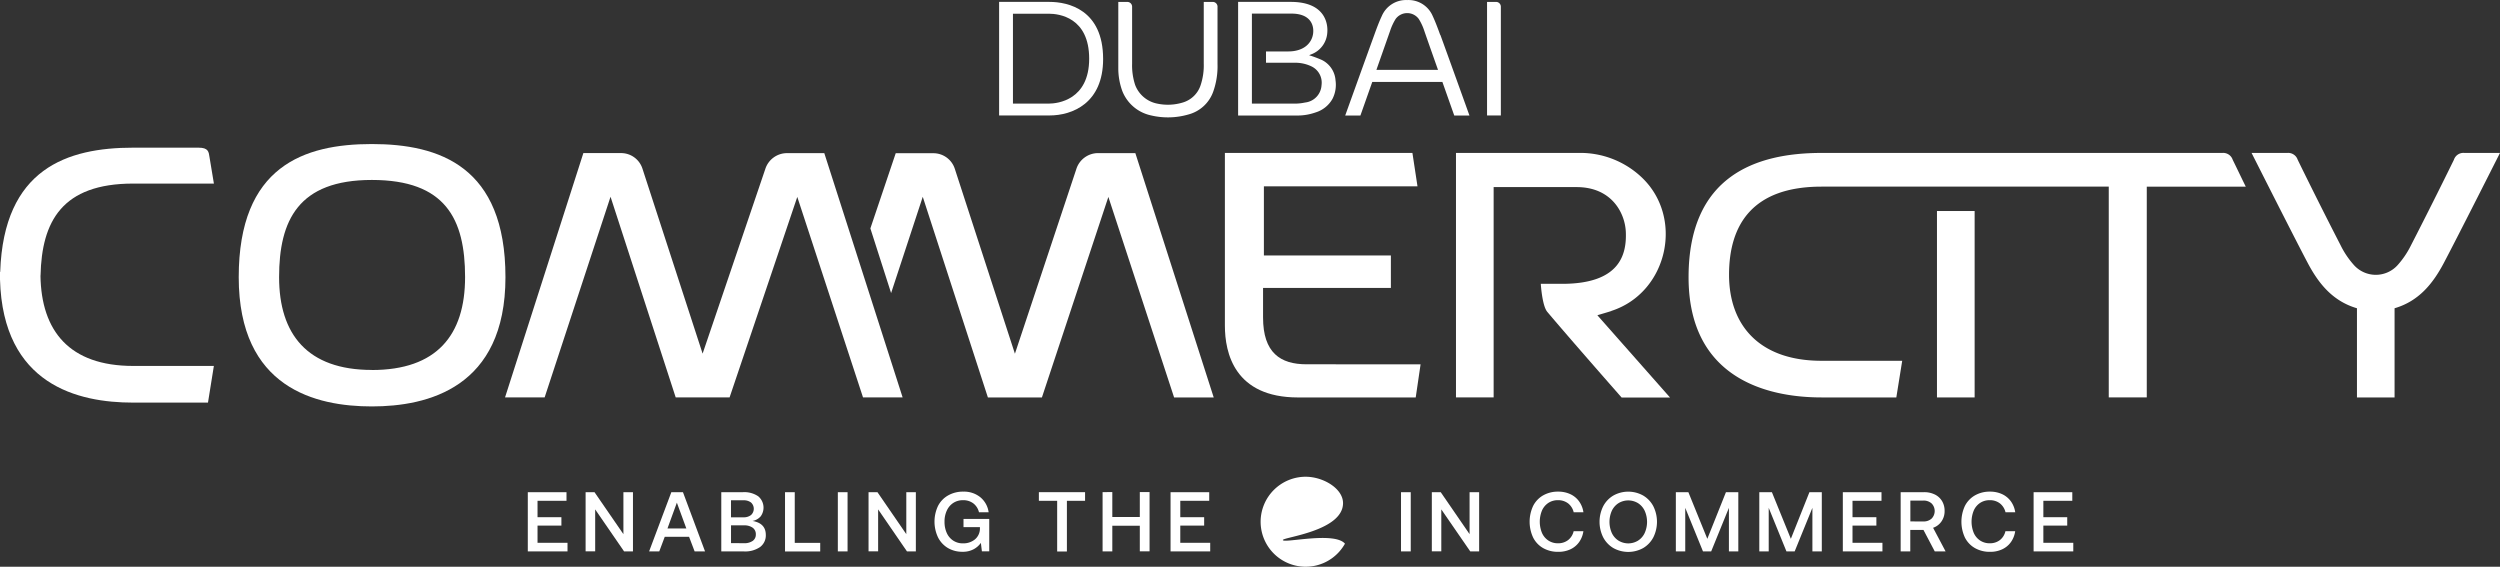 <?xml version="1.0" encoding="UTF-8"?> <svg xmlns="http://www.w3.org/2000/svg" id="Layer_1" data-name="Layer 1" width="467.778" height="106.044" viewBox="0 0 467.778 106.044"><rect x="0" y="0" width="467.778" height="106.044" fill="#333333" stroke="none"/><path id="Path_303" data-name="Path 303" d="M215.511,194.2v1.617h-5.42v3.073h4.467v1.57h-4.467v3.215h5.61v1.612h-7.43V194.2Z" transform="translate(-109.513 -102.11)" fill="#fff"></path><path id="Path_304" data-name="Path 304" d="M231.08,194.2h1.664l5.41,7.857V194.2h1.788v11.086h-1.66l-5.41-7.862v7.852H231.08Z" transform="translate(-121.507 -102.11)" fill="#fff"></path><path id="Path_305" data-name="Path 305" d="M260.3,194.2h2.172l4.135,11.086h-1.949l-1.043-2.741h-4.547l-1.029,2.741h-1.9Zm2.807,6.795-1.773-4.832-1.759,4.832Z" transform="translate(-134.684 -102.11)" fill="#fff"></path><path id="Path_306" data-name="Path 306" d="M291.519,194.954a2.764,2.764,0,0,1,.474,3.76,2.66,2.66,0,0,1-1.532.863q2.489.427,2.489,2.613a2.7,2.7,0,0,1-1.072,2.267,4.922,4.922,0,0,1-3.049.82H284.62V194.191h4.068A4.618,4.618,0,0,1,291.519,194.954Zm-2.783,3.94a2.205,2.205,0,0,0,1.451-.427,1.59,1.59,0,0,0,0-2.338,2.233,2.233,0,0,0-1.451-.417h-2.3v3.182Zm.114,4.846a2.7,2.7,0,0,0,1.655-.436,1.423,1.423,0,0,0,.578-1.209,1.47,1.47,0,0,0-.588-1.252,2.684,2.684,0,0,0-1.645-.441h-2.409v3.319Z" transform="translate(-149.659 -102.101)" fill="#fff"></path><path id="Path_307" data-name="Path 307" d="M309.77,194.2h1.821v9.484h4.765V205.3H309.77Z" transform="translate(-162.884 -102.11)" fill="#fff"></path><path id="Path_308" data-name="Path 308" d="M332.431,194.2v11.086H330.61V194.2Z" transform="translate(-173.842 -102.11)" fill="#fff"></path><path id="Path_309" data-name="Path 309" d="M342.73,194.2h1.664l5.4,7.857V194.2h1.788v11.086h-1.66l-5.4-7.862v7.852H342.73Z" transform="translate(-180.215 -102.11)" fill="#fff"></path><path id="Path_310" data-name="Path 310" d="M371.306,194.7a5.586,5.586,0,0,1,2.845-.707,4.837,4.837,0,0,1,3.182,1.048,4.4,4.4,0,0,1,1.555,2.817h-1.807a2.949,2.949,0,0,0-1.053-1.664,3.1,3.1,0,0,0-1.925-.6,3.272,3.272,0,0,0-1.83.512,3.372,3.372,0,0,0-1.209,1.423,4.813,4.813,0,0,0-.431,2.1,4.974,4.974,0,0,0,.422,2.1,3.32,3.32,0,0,0,1.2,1.423,3.229,3.229,0,0,0,1.826.517,3.4,3.4,0,0,0,2.229-.73,2.641,2.641,0,0,0,.948-2.025v-.28h-3.073V199.1H379v6.065h-1.375l-.19-1.584a3.9,3.9,0,0,1-1.356,1.19,4.211,4.211,0,0,1-2.082.474,5.25,5.25,0,0,1-2.727-.7,4.832,4.832,0,0,1-1.849-1.987,6.894,6.894,0,0,1,0-5.9A4.742,4.742,0,0,1,371.306,194.7Z" transform="translate(-193.902 -102.002)" fill="#fff"></path><path id="Path_311" data-name="Path 311" d="M418.584,194.2v1.617h-3.4V205.3h-1.821v-9.484H409.94V194.2Z" transform="translate(-215.555 -102.11)" fill="#fff"></path><path id="Path_312" data-name="Path 312" d="M436.9,194.16v4.661h5.145V194.15h1.826v11.1h-1.826v-4.8H436.9v4.813H435.08v-11.1Z" transform="translate(-228.774 -102.084)" fill="#fff"></path><path id="Path_313" data-name="Path 313" d="M469.136,194.2v1.617h-5.415v3.073h4.467v1.57h-4.467v3.215h5.6v1.612H461.9V194.2Z" transform="translate(-242.877 -102.11)" fill="#fff"></path><path id="Path_314" data-name="Path 314" d="M554.661,194.2v11.086H552.84V194.2Z" transform="translate(-290.695 -102.11)" fill="#fff"></path><path id="Path_315" data-name="Path 315" d="M565,194.2h1.664l5.4,7.857V194.2h1.788v11.086h-1.66l-5.42-7.862v7.852H565Z" transform="translate(-297.089 -102.11)" fill="#fff"></path><path id="Path_316" data-name="Path 316" d="M606.108,194.7a5.52,5.52,0,0,1,2.845-.707,5.268,5.268,0,0,1,2.257.474,4.168,4.168,0,0,1,1.641,1.356,4.585,4.585,0,0,1,.806,2.034h-1.821a2.964,2.964,0,0,0-1.043-1.664,3.054,3.054,0,0,0-1.9-.6,3.2,3.2,0,0,0-1.8.512,3.32,3.32,0,0,0-1.19,1.423,5.52,5.52,0,0,0,0,4.187,3.287,3.287,0,0,0,1.19,1.423,3.163,3.163,0,0,0,1.8.517,2.992,2.992,0,0,0,1.9-.6,2.949,2.949,0,0,0,1.038-1.664h1.821a4.619,4.619,0,0,1-.8,2.044,4.163,4.163,0,0,1-1.622,1.347,5.216,5.216,0,0,1-2.267.474,5.562,5.562,0,0,1-2.845-.7,4.709,4.709,0,0,1-1.868-1.968,6.994,6.994,0,0,1,0-5.927,4.742,4.742,0,0,1,1.859-1.963Z" transform="translate(-317.381 -102.003)" fill="#fff"></path><path id="Path_317" data-name="Path 317" d="M639.355,204.55a5.747,5.747,0,0,1-5.591,0,5.064,5.064,0,0,1-1.9-2.01,6.539,6.539,0,0,1,0-5.8,5.036,5.036,0,0,1,1.9-2.011,5.714,5.714,0,0,1,5.591,0,5.036,5.036,0,0,1,1.9,2.011,6.539,6.539,0,0,1,0,5.8,5.064,5.064,0,0,1-1.9,2.011Zm-4.623-1.389a3.49,3.49,0,0,0,3.656,0,3.366,3.366,0,0,0,1.242-1.423,5.083,5.083,0,0,0,0-4.163,3.4,3.4,0,0,0-1.242-1.423,3.518,3.518,0,0,0-3.656,0,3.437,3.437,0,0,0-1.247,1.423,5.135,5.135,0,0,0,0,4.163,3.409,3.409,0,0,0,1.247,1.423Z" transform="translate(-331.893 -102.005)" fill="#fff"></path><path id="Path_318" data-name="Path 318" d="M663.632,194.2l3.547,8.73,3.485-8.73h2.314v11.086h-1.759V197.13l-3.319,8.156h-1.532l-3.319-8.156v8.156H661.29V194.2Z" transform="translate(-347.72 -102.11)" fill="#fff"></path><path id="Path_319" data-name="Path 319" d="M696.577,194.2l3.547,8.73,3.476-8.73h2.314v11.086h-1.759V197.13l-3.319,8.156H699.3l-3.319-8.156v8.156H694.22V194.2Z" transform="translate(-365.035 -102.11)" fill="#fff"></path><path id="Path_320" data-name="Path 320" d="M734.416,194.2v1.617h-5.425v3.073h4.467v1.57h-4.467v3.215h5.6v1.612H727.18V194.2Z" transform="translate(-382.366 -102.11)" fill="#fff"></path><path id="Path_321" data-name="Path 321" d="M756.392,194.635a3.206,3.206,0,0,1,1.356,1.238,3.514,3.514,0,0,1,.474,1.859,3.319,3.319,0,0,1-.588,1.949,3.129,3.129,0,0,1-1.565,1.185l2.342,4.419h-2.029l-2.115-4.021H751.8v4.021H750V194.2h4.372A4.481,4.481,0,0,1,756.392,194.635Zm-2.167,5.045a2.214,2.214,0,0,0,1.56-.531,2.025,2.025,0,0,0,0-2.845,2.214,2.214,0,0,0-1.56-.531h-2.409v3.9Z" transform="translate(-394.366 -102.109)" fill="#fff"></path><path id="Path_322" data-name="Path 322" d="M776.5,194.7a5.52,5.52,0,0,1,2.845-.707,5.282,5.282,0,0,1,2.257.474,4.2,4.2,0,0,1,1.641,1.356,4.642,4.642,0,0,1,.806,2.034h-1.821a2.969,2.969,0,0,0-1.048-1.664,3.049,3.049,0,0,0-1.9-.6,3.2,3.2,0,0,0-1.807.512,3.291,3.291,0,0,0-1.185,1.423,5.52,5.52,0,0,0,0,4.187,3.277,3.277,0,0,0,1.185,1.423,3.168,3.168,0,0,0,1.807.517,3,3,0,0,0,1.9-.6,2.916,2.916,0,0,0,1.034-1.664h1.826a4.619,4.619,0,0,1-.8,2.044,4.144,4.144,0,0,1-1.626,1.347,5.178,5.178,0,0,1-2.262.474,5.562,5.562,0,0,1-2.845-.7,4.742,4.742,0,0,1-1.873-1.968,7.037,7.037,0,0,1,0-5.927A4.77,4.77,0,0,1,776.5,194.7Z" transform="translate(-406.975 -102.003)" fill="#fff"></path><path id="Path_323" data-name="Path 323" d="M809.7,194.2v1.617h-5.415v3.073h4.467v1.57h-4.467v3.215h5.6v1.612H802.46V194.2Z" transform="translate(-421.95 -102.11)" fill="#fff"></path><path id="Path_324" data-name="Path 324" d="M497.44,196.541a8.426,8.426,0,0,0,15.781,4.1c-1.987-2.338-11.617,0-11.617-.688,0-.517,11.257-1.669,11.257-6.9,0-2.727-3.694-4.936-6.994-4.936A8.44,8.44,0,0,0,497.44,196.541Z" transform="translate(-261.564 -98.913)" fill="#fff"></path><path id="Path_325" data-name="Path 325" d="M459.849,1.646a.9.9,0,0,0-.9-.9h-1.679v11.5a11.7,11.7,0,0,1-.593,4.1,5,5,0,0,1-3.376,3.239,9.569,9.569,0,0,1-4.7.2,5.562,5.562,0,0,1-4.173-3.514,11.694,11.694,0,0,1-.564-3.959V1.632a.891.891,0,0,0-.91-.882H441.28V13.183a12.364,12.364,0,0,0,.75,4.24,7.445,7.445,0,0,0,5.372,4.561,13.751,13.751,0,0,0,6.985-.171,6.752,6.752,0,0,0,4.652-4.268,14.192,14.192,0,0,0,.806-5.183c0-.915,0-9.341,0-10.716" transform="translate(-232.034 -0.39)" fill="#fff"></path><path id="Path_326" data-name="Path 326" d="M589.374,1.646a.9.9,0,0,0-.9-.9H586.79V22h2.584V1.646" transform="translate(-308.547 -0.39)" fill="#fff"></path><path id="Path_327" data-name="Path 327" d="M536.652,13.064s1.9-5.41,2.579-7.34a10.252,10.252,0,0,1,1.024-2.191,2.684,2.684,0,0,1,4.32,0A10.028,10.028,0,0,1,545.6,5.723c.659,1.93,2.58,7.34,2.58,7.34Zm11.935-6.553c-.436-1.2-.882-2.409-1.422-3.566A4.922,4.922,0,0,0,542.451,0h-.071a4.927,4.927,0,0,0-4.7,2.949c-.545,1.157-.991,2.371-1.422,3.566-1.494,4.1-5.444,15.093-5.444,15.093h2.845l2.219-6.283H549l2.219,6.283h2.845s-3.95-10.991-5.444-15.093" transform="translate(-279.111 0.009)" fill="#fff"></path><path id="Path_328" data-name="Path 328" d="M501.846,10.721a22.413,22.413,0,0,1,2.347.868,4.6,4.6,0,0,1,2.594,3.831,5.766,5.766,0,0,1-.569,3.461,5.434,5.434,0,0,1-3.167,2.542,10.138,10.138,0,0,1-3.419.579H488.56V.74h9.863c6.126,0,7,3.722,6.823,5.761a4.632,4.632,0,0,1-3.092,4.083c-.1.043-.2.085-.3.138h0M491.14,2.95V19.774H499.2a9.214,9.214,0,0,0,1.9-.209,3.449,3.449,0,0,0,3.068-3.239,3.372,3.372,0,0,0-1.944-3.547,6.928,6.928,0,0,0-3.021-.654h-5.425V10.01h4.144c3.025,0,4.434-1.631,4.666-3.319.213-1.527-.422-3.76-4.04-3.76H491.14" transform="translate(-256.895 -0.385)" fill="#fff"></path><path id="Path_329" data-name="Path 329" d="M394.25.74h9.427c3.452,0,10.034,1.423,10.034,10.688,0,8.27-5.757,10.56-10.034,10.56H394.25Zm2.589,19.029h6.738c1.6,0,7.525-.664,7.525-8.4s-5.666-8.417-7.525-8.417h-6.738Z" transform="translate(-207.305 -0.385)" fill="#fff"></path><path id="Path_330" data-name="Path 330" d="M252.033,60.409a4.268,4.268,0,0,0-4.04,2.949L236.257,97.922,225,63.307a4.2,4.2,0,0,0-4-2.907h-7.056L199.29,106.111H206.7L219.03,68.57l12.191,37.541h10.086L253.972,68.6l12.3,37.517h7.411L259.027,60.409Z" transform="translate(-104.791 -31.755)" fill="#fff"></path><path id="Path_331" data-name="Path 331" d="M407.692,106.126H400.28l-12.3-37.517-12.433,37.517H365.438L353.251,68.585,347.329,86.6,343.45,74.5l4.742-14.069h7.051a4.206,4.206,0,0,1,4,2.9l11.252,34.615,11.494-34.563a4.268,4.268,0,0,1,4.054-2.973h6.985Z" transform="translate(-180.593 -31.761)" fill="#fff"></path><path id="Path_332" data-name="Path 332" d="M119.109,56.83c-12.656,0-24.909,4.116-24.909,24.913s14.467,24.183,24.909,24.183,25-3.471,25-24.183-12.329-24.913-25-24.913m0,42.268c-12.106,0-17.355-6.724-17.355-17.355s3.594-18.194,17.355-18.194,17.445,7.269,17.445,18.18-5.339,17.383-17.445,17.383" transform="translate(-49.532 -29.878)" fill="#fff"></path><path id="Path_333" data-name="Path 333" d="M498.609,99.887c-4.9,0-8.127-2.162-8.127-8.758V85.6H514.4V79.521H490.638V66.585h28.74l-.948-6.245H483.34v32.3c0,5.126,1.8,13.452,13.7,13.452h22.007l.91-6.2Z" transform="translate(-254.15 -31.724)" fill="#fff"></path><path id="Path_334" data-name="Path 334" d="M603.6,89.9c10.655-3.443,13.751-17.739,5.4-25.25a16.706,16.706,0,0,0-11.29-4.315H574.53v45.749h7.046V66.732H597.1c6.544,0,9.076,4.818,9.213,8.455.152,4.182-1.124,9.645-11.93,9.645H590.4s.237,4.083,1.214,5.244c4.348,5.164,13.912,16.032,13.912,16.032h9.057s-9.085-10.29-13.6-15.4c1-.3,1.816-.531,2.617-.787" transform="translate(-302.1 -31.724)" fill="#fff"></path><path id="Path_335" data-name="Path 335" d="M7.587,82.192c.218-10.114,4-17.213,17.336-17.213h15.1s-.669-3.95-.82-4.946S39,58.26,37.133,58.26H24.909C12.6,58.26.688,62.167.038,81.495H0v1.437H0c.541,19.745,14.647,23.031,24.885,23.031H38.916l1.1-6.861h-15.1C12.983,99.1,7.72,92.562,7.573,82.2" transform="translate(0 -30.63)" fill="#fff"></path><rect id="Rectangle_177" data-name="Rectangle 177" width="7.046" height="34.881" transform="translate(362.429 39.484)" fill="#fff"></rect><path id="Path_336" data-name="Path 336" d="M928.277,60.338a1.861,1.861,0,0,0-1.949,1.285q-3.94,8.037-8.018,15.975a16.444,16.444,0,0,1-2.5,3.718,5.5,5.5,0,0,1-8.189,0,16.44,16.44,0,0,1-2.5-3.718q-4.087-7.938-8.018-15.975a1.875,1.875,0,0,0-1.949-1.285H888.47S896.488,76.228,899,80.97c2.039,3.846,4.68,7.113,9.19,8.431v16.686h7.037V89.4c4.514-1.318,7.155-4.585,9.194-8.431,2.513-4.742,10.531-20.632,10.531-20.632Z" transform="translate(-467.176 -31.722)" fill="#fff"></path><path id="Path_337" data-name="Path 337" d="M770.573,66.654c-.816-1.65-1.636-3.386-2.447-5.031a1.879,1.879,0,0,0-1.949-1.285h-75c-12.329,0-24.866,4.343-24.866,23.258s14.7,22.49,24.866,22.49h14.007l1.1-6.857h-15.1c-11.613,0-17.3-6.639-17.3-16.094s4.467-16.492,17.3-16.492h53.748v39.433h7.113V66.654Z" transform="translate(-350.36 -31.722)" fill="#fff"></path></svg> 